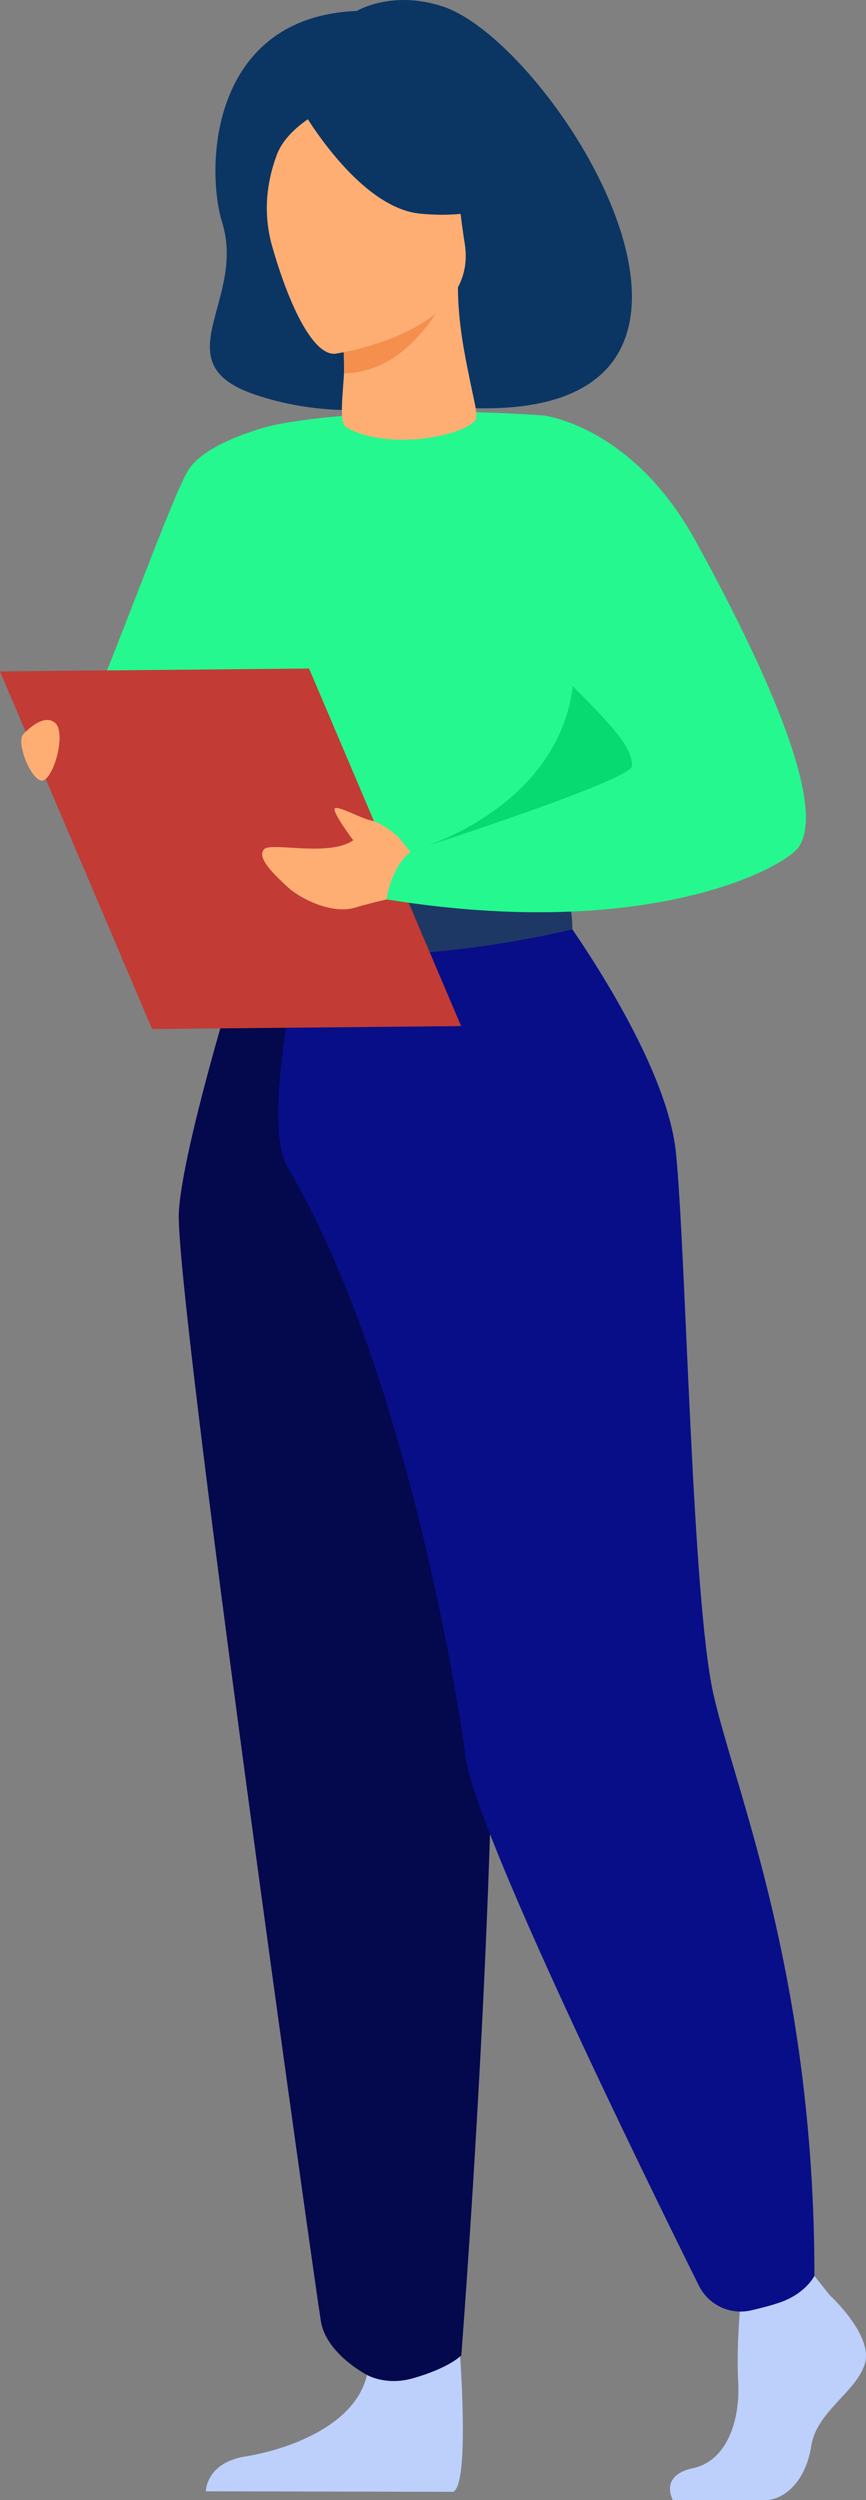 <?xml version="1.0" encoding="UTF-8"?>
<svg id="Layer_2" data-name="Layer 2" xmlns="http://www.w3.org/2000/svg" viewBox="0 0 210.05 606.07">
  <rect x="0" y="0" width="210.05" height="606.07" fill="#808080" stroke="none"/>
  <defs>
    <style>
      .cls-1 {
        fill: #f48f4e;
      }

      .cls-1, .cls-2, .cls-3, .cls-4, .cls-5, .cls-6, .cls-7, .cls-8, .cls-9, .cls-10, .cls-11 {
        stroke-width: 0px;
      }

      .cls-2 {
        fill: #25f88f;
      }

      .cls-3 {
        fill: #07da70;
      }

      .cls-4 {
        fill: #080e87;
      }

      .cls-5 {
        fill: #0b3563;
      }

      .cls-6 {
        fill: #1e3865;
      }

      .cls-7 {
        fill: #c23b35;
      }

      .cls-8 {
        fill: #bdd0fb;
      }

      .cls-9 {
        fill: #fff;
      }

      .cls-10 {
        fill: #ffae73;
      }

      .cls-11 {
        fill: #04084d;
      }
    </style>
  </defs>
  <g id="Illustration">
    <g>
      <path class="cls-5" d="M107.41,1.58c-12.33-4.09-20.86,1.07-20.86,1.07-35.49,1.46-36.81,37.83-32.64,51.37,5.85,19.01-14.85,34.01,8.11,41.7,26.64,8.93,49-1.66,47.47,2.93,84.25,6.64,25.95-87.77-2.08-97.08Z"/>
      <path class="cls-2" d="M70.6,178.51s-3.37,6.68-9.49,14.35c-7.37,9.23-46.07-12.68-42.73-14.35,3.33-1.67,22.78-57.68,27.41-64.72,4.63-7.04,20.41-10.69,20.41-10.69l4.41,75.42Z"/>
      <path class="cls-8" d="M201.18,556.31s10.68,9.75,8.6,16.67c-2.08,6.93-11.72,11.54-13.02,20.01-1.3,8.46-6.51,13.08-11.2,13.08h-22.35s-3.45-5.96,4.88-7.75c8.34-1.8,11.48-11.74,10.96-20.98-.52-9.23.78-21.54.78-21.54l17.71-4.1,3.65,4.62Z"/>
      <path class="cls-8" d="M110.79,560.45s3.84,41.29-.85,43.6l-60.01-.12s0-6.93,9.64-8.46c9.64-1.54,26.57-7.18,29.44-19.75,2.87-12.57,21.78-15.26,21.78-15.26Z"/>
      <path class="cls-2" d="M156.95,150.66s.89,12.61,0,27.73c-.59,10.03-10.74,23.46-12.18,26.78-3.61,8.33-7.68,9.69-7.68,9.69l-31.51,7.72-11.08,2.71-34.93-10.43s-15.91-44.41-9.52-69.41c6.39-25,16.15-42.36,16.15-42.36,0,0,23.74-5.34,65.62-2.37l25.13,49.93Z"/>
      <path class="cls-3" d="M159.95,178.74c-.59,10.03-13.74,23.11-15.18,26.43-3.61,8.33-7.68,9.69-7.68,9.69l-31.51,7.72-5.69-16.3s46.03-12.09,38.63-54.7l21.43,27.16Z"/>
      <path class="cls-11" d="M61.79,221.6s-17.3,53.85-18.41,72.18c-1.11,18.33,33.07,260.44,34.44,268.89,1.3,7.96,11.18,13.04,11.18,13.04,0,0,4.55,2.68,11.04.85,9.01-2.54,11.85-5.59,11.85-5.59,0,0,13.47-172.67,5.13-234.35-8.33-61.68-8.43-115.02-8.43-115.02h-46.81Z"/>
      <path class="cls-4" d="M135.09,220s26.39,35.41,28.85,59.34c2.46,23.94,3.86,108.01,9.1,131.34,5.24,23.33,24.5,68.24,24.5,141.01,0,0-2,4.17-8.18,6.39-1.98.71-4.62,1.4-7.2,1.99-5.1,1.17-10.33-1.32-12.65-6.01-13.02-26.21-54.49-110.76-56.62-128.3-1.5-12.42-14.6-94.62-43.16-142.85-6.86-11.58,4.21-57.63,4.21-57.63l61.15-5.3Z"/>
      <path class="cls-6" d="M59.03,213.29s6.95,5.49,20.74,5.77c16.48.33,57.32-4.2,57.32-4.2,0,0,1.81,5.07,1.74,10.42,0,0-49.87,12.58-78.77,1.84,0,0-3.73-7.01-1.03-13.83Z"/>
      <path class="cls-9" d="M75.82,233.26c-4.15,0-7.52-3.82-7.52-8.51s3.37-8.51,7.52-8.51,7.52,3.82,7.52,8.51-3.37,8.51-7.52,8.51ZM75.82,218.73c-2.77,0-5.03,2.7-5.03,6.02s2.26,6.02,5.03,6.02,5.03-2.7,5.03-6.02-2.25-6.02-5.03-6.02Z"/>
      <polygon class="cls-7" points="111.85 248.74 36.89 249.45 0 162.76 74.96 162.06 111.85 248.74"/>
      <path class="cls-10" d="M102.04,209.57l-5.49-6.75s-3.72-3.32-6.42-3.88c-2.7-.56-8.4-3.85-8.95-2.92-.55.93,4.38,7.53,4.38,7.53l.25.04c-5.66,4.26-19.95.5-21.71,2.24-2.14,2.1,2.94,6.65,5.67,9.21,2.73,2.55,10.52,6.81,16.6,4.92,4.44-1.38,11.43-2.79,11.43-2.79l4.25-7.59Z"/>
      <path class="cls-10" d="M5.64,178.01s4.71-5.35,7.71-2.78c3,2.57-.79,15.2-3.64,13.92s-5.71-9.56-4.07-11.13Z"/>
      <path class="cls-2" d="M131.82,100.72s21.46,2.37,36.86,30.35c12.14,22.06,32.9,62.74,25.07,74.23-3.44,5.04-36.4,22.99-99.99,12.73,0,0,1-8.03,6.13-11.75,0,0,53.51-17.18,53.42-20.6-.17-6.46-7.23-12.05-37.12-41.95-8.13-8.13,15.63-43.01,15.63-43.01Z"/>
      <path class="cls-10" d="M115.3,101.86c.74-.99-.21-4.14-1.39-10.01-1.07-5.32-2.88-13.54-2.84-22.8l-1.58.27-26.6,4.47s.6,7.11.62,13.81c0,.06,0,.11,0,.17.03,5.82-1.57,14.61.39,15.76,10.08,5.9,28.56,2.14,31.39-1.67Z"/>
      <path class="cls-1" d="M82.9,73.79s.53,10.03.55,16.73c14.88-.36,22.83-14.81,26.05-21.2l-26.6,4.47Z"/>
      <path class="cls-10" d="M81.29,85.75s34.86-4.97,31.44-26.63c-3.43-21.66-1.23-36.9-23.64-34.64-22.41,2.25-25.41,11.2-26.03,18.71-.61,7.51,9.07,43.29,18.23,42.56Z"/>
      <path class="cls-5" d="M73.17,26.47s13.57,23.9,28.78,25.33c15.21,1.43,20.92-3.5,20.92-3.5,0,0-12.63-7.12-17.43-22.29,0,0-27.02-12.78-32.28.46Z"/>
      <path class="cls-5" d="M75.86,28.15s-6.64,3.76-8.72,9.38c-2.04,5.49-3.4,12.54-1.53,20.63,0,0-9.92-16.13-3.42-27.18,6.9-11.72,13.68-2.83,13.68-2.83Z"/>
    </g>
  </g>
</svg>